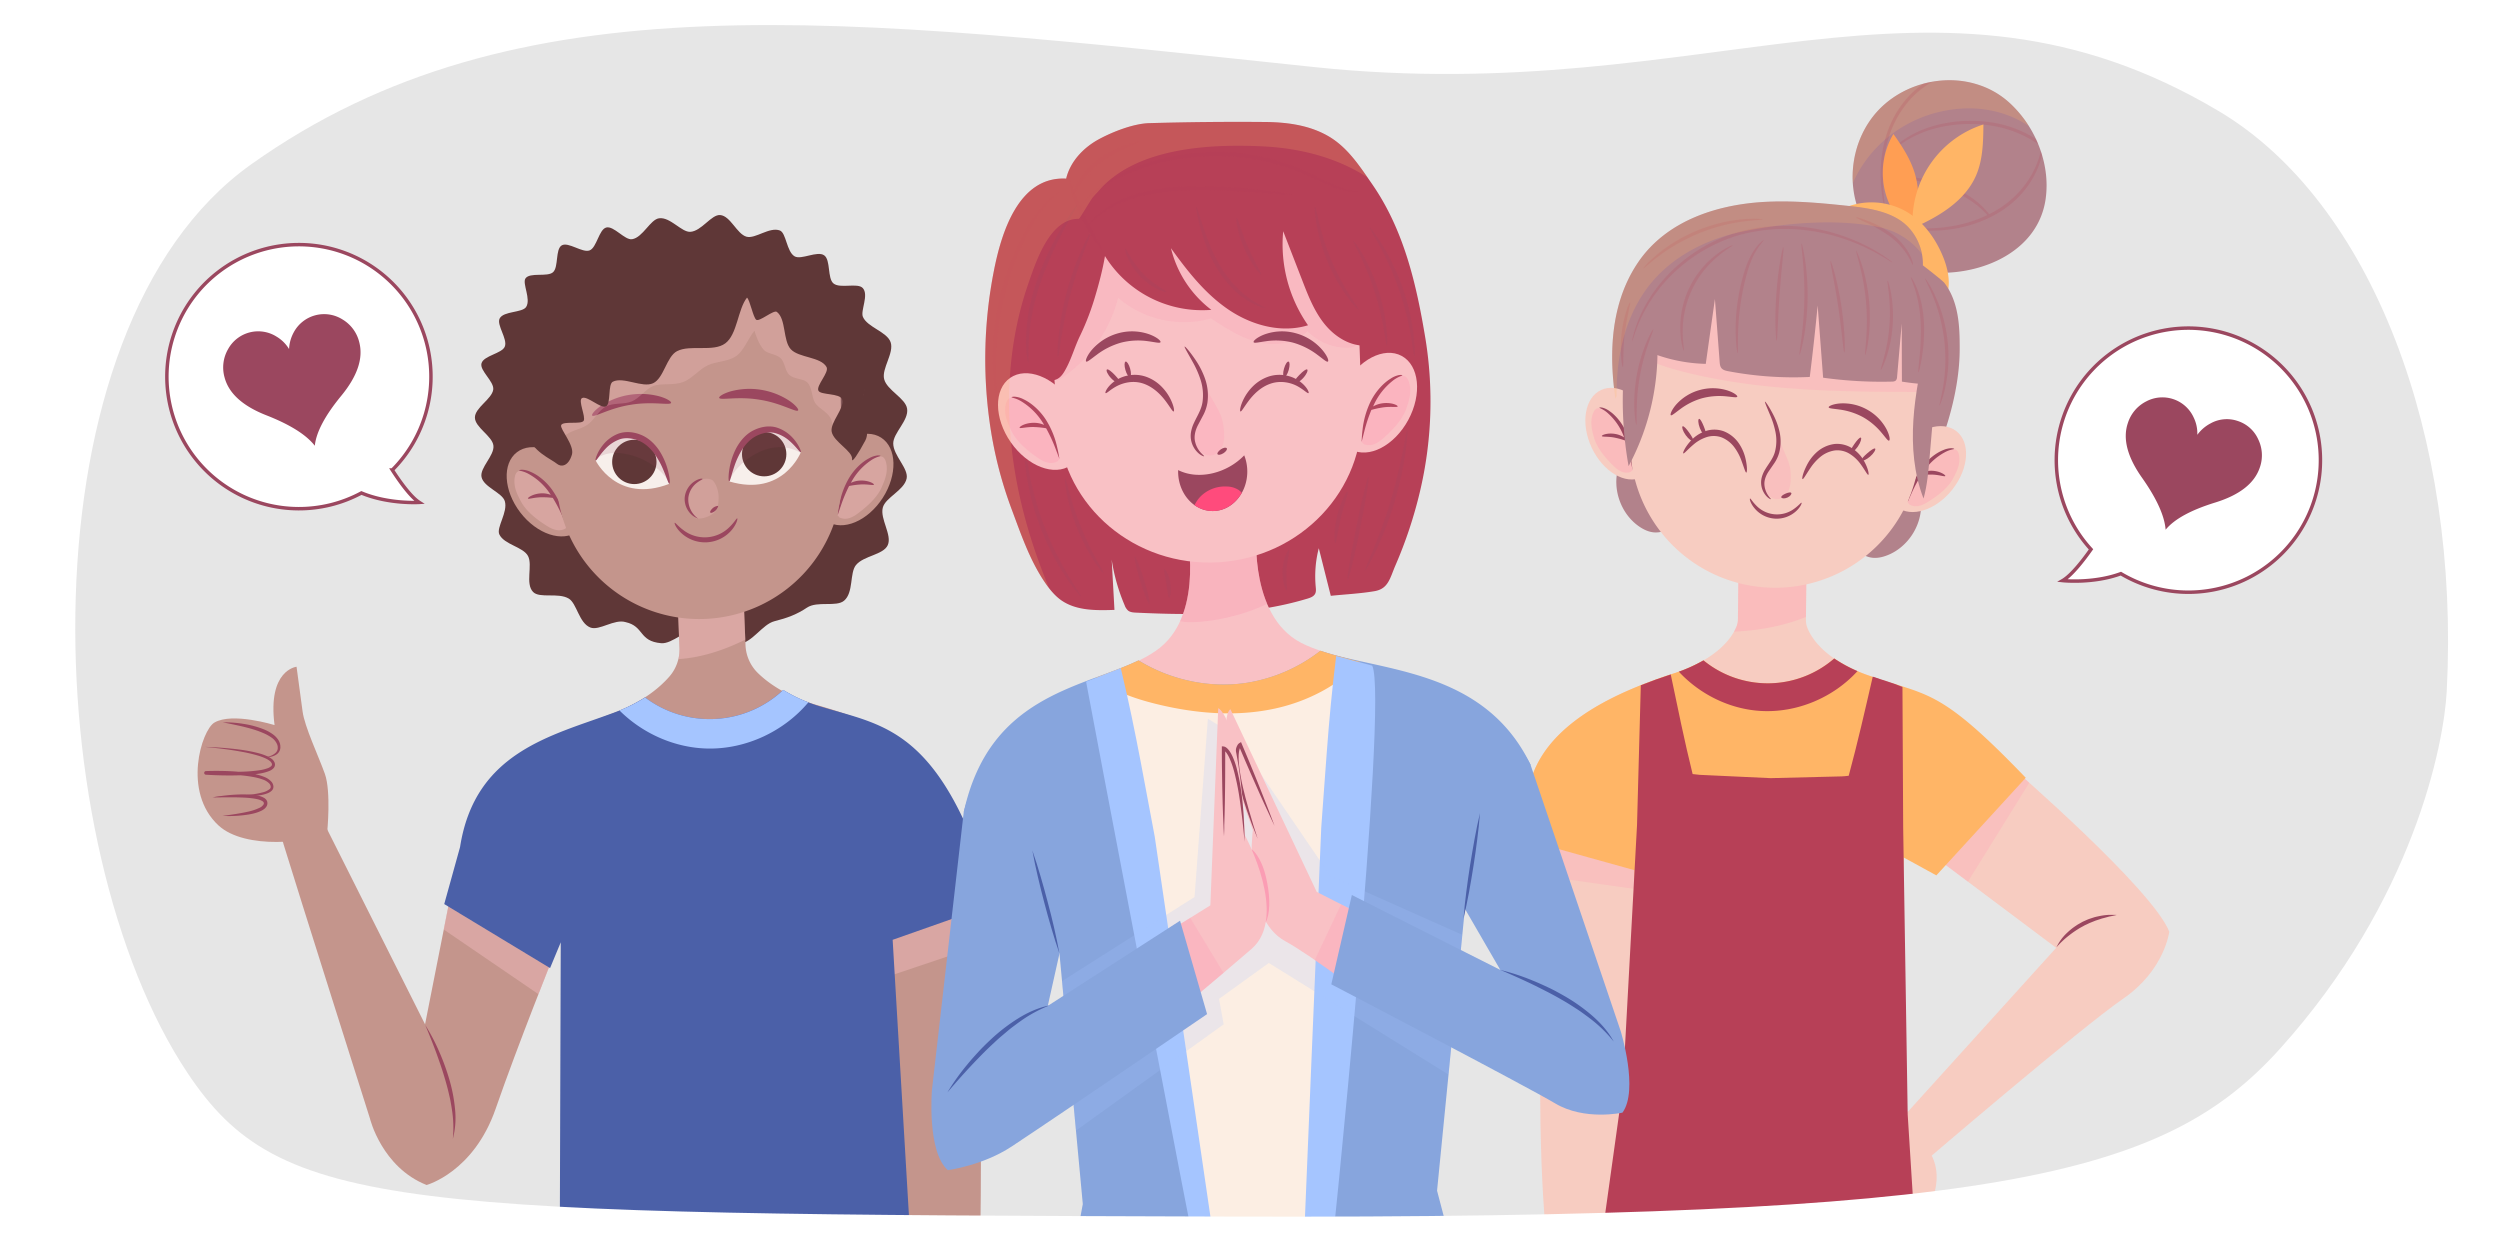 <svg xmlns="http://www.w3.org/2000/svg" viewBox="0 0 2160 1080"><defs><style>.cls-1{isolation:isolate;}.cls-2{fill:#e6e6e6;}.cls-3{fill:#f7ccc1;}.cls-11,.cls-4{fill:#ff9db4;}.cls-24,.cls-4{opacity:0.25;}.cls-10,.cls-14,.cls-15,.cls-16,.cls-18,.cls-23,.cls-24,.cls-26,.cls-32,.cls-34,.cls-35,.cls-36,.cls-39,.cls-4,.cls-40,.cls-8{mix-blend-mode:multiply;}.cls-5{fill:#b2828b;}.cls-6{opacity:0.21;}.cls-37,.cls-6{mix-blend-mode:overlay;}.cls-7{fill:#ffb566;}.cls-13,.cls-35,.cls-8{fill:#b74057;}.cls-16,.cls-8{opacity:0.19;}.cls-9{fill:#ff9e53;}.cls-10{opacity:0.36;}.cls-12,.cls-36{fill:#9b475f;}.cls-14{opacity:0.34;}.cls-15{opacity:0.27;}.cls-17{fill:#c4958c;}.cls-18,.cls-20{fill:#f9c1c5;}.cls-18{opacity:0.4;}.cls-19{fill:#5f3737;}.cls-21{fill:#6ba6c4;}.cls-22{fill:#fbb566;}.cls-23{opacity:0.41;}.cls-25{fill:#f7efeb;}.cls-26{opacity:0.15;}.cls-27{fill:#4b60a8;}.cls-28,.cls-39{fill:#a5c5ff;}.cls-29{fill:#b2475f;}.cls-30{fill:#87a5dd;}.cls-31{fill:#fceee3;}.cls-32{opacity:0.38;}.cls-33,.cls-40{fill:#fb9db4;}.cls-34{opacity:0.24;}.cls-35,.cls-36,.cls-37,.cls-39{opacity:0.2;}.cls-38{fill:#ff4b7c;}.cls-40{opacity:0.3;}.cls-41,.cls-42{fill:#fff;}.cls-41{stroke:#9b475f;stroke-miterlimit:10;stroke-width:3px;}</style></defs><g class="cls-1"><g id="Ebene_2" data-name="Ebene 2"><rect class="cls-2" x="-14" y="-8.5" width="2188" height="1097"/></g><g id="Ebene_1" data-name="Ebene 1"><path class="cls-3" d="M1647.81,982.54c19,3.1,31.3,24.93,22.68,51.16s-26.49,51.65-44.75,45.66-26.07-32.13-17.46-58.36S1625.36,978.89,1647.81,982.54Z"/><path class="cls-3" d="M1738.25,663s121.82,105.49,136,142c0,0-3.91,33.25-40,58s-172,141.2-172,141.2-31.06-8.29-20.53-36.26l134.82-149L1639.25,716Z"/><polygon class="cls-4" points="1738.25 663 1753.3 676.28 1700.29 761.76 1657.25 729.5 1738.25 663"/><path class="cls-3" d="M1400.25,1094l17-160,17.55-209.21-96.18-37.91s-17.74,273-.37,401.12Z"/><polygon class="cls-4" points="1336.3 718.27 1334.32 757 1430.7 770.69 1433.27 740.09 1336.3 718.27"/><path class="cls-5" d="M1607.41,185.64c-12.8-29-7-65.32,14.16-88.94s56.62-33.31,86.87-23.74a73.2,73.2,0,0,1,25.66,14c23.73,20.35,37.76,53.66,33.34,84.89-7.3,51.52-68.82,71.19-113.2,61.49"/><g class="cls-6"><path class="cls-7" d="M1683.06,95.18c26.53-4.47,51,1,70,13.93A97.36,97.36,0,0,0,1734.1,87a73.2,73.2,0,0,0-25.66-14c-30.25-9.57-65.69.12-86.87,23.74-14.85,16.56-22.09,39.35-20.71,61.5C1615,125.8,1645.57,101.49,1683.06,95.18Z"/></g><path class="cls-8" d="M1763.23,130.52c-.49,2.16-1.07,4.43-1.86,6.89a79.63,79.63,0,0,1-13.13,24,85,85,0,0,1-25.58,21.51c-1.34.75-2.69,1.47-4.05,2.14a61.46,61.46,0,0,0-4.38-5.12c-7.08-7.5-19.22-15.81-34.21-20.71a138.21,138.21,0,0,0-21.47-5.23,145.41,145.41,0,0,0-17.92-1.94,31.21,31.21,0,0,0-12.14,1.81,17.22,17.22,0,0,0-1.64.78c0-.74,0-1.47,0-2.23a130.47,130.47,0,0,1,.83-13.55c.91-1.12,2.15-2.64,3.79-4.5a73.1,73.1,0,0,1,18.32-14.47,97.16,97.16,0,0,1,32.7-11.17,115.13,115.13,0,0,1,20.44-1.61,110.9,110.9,0,0,1,21.88,2.19,98.48,98.48,0,0,1,36.18,15.2c-.6-1.46-1.23-2.92-1.9-4.35a98.06,98.06,0,0,0-33.73-13.58c-30.52-5.92-59.4,1-76.56,11.62a68.12,68.12,0,0,0-18.15,15.46,28.78,28.78,0,0,0-2.82,3.89,105.42,105.42,0,0,1,3.76-17.78A88.61,88.61,0,0,1,1651.23,85a78.81,78.81,0,0,1,18.34-14.31c-2.66.47-5.3,1-7.91,1.72a78.43,78.43,0,0,0-12.46,10.68,89.36,89.36,0,0,0-20.08,36,111.91,111.91,0,0,0-4.25,33.4,134.51,134.51,0,0,0,2.36,22.53c1,5.25,1.86,8.08,2,8.05s-.28-3-1-8.22a172.15,172.15,0,0,1-1.45-19.26c.56-.2,1.19-.41,2-.64a35.17,35.17,0,0,1,11.7-.86,181,181,0,0,1,38.59,7.84c14.63,4.79,26.47,12.53,33.71,19.47,1.66,1.58,3.06,3.05,4.3,4.42a114.48,114.48,0,0,1-26.05,8.75,134.19,134.19,0,0,1-27.47,2.74,104.71,104.71,0,0,1-18.56-1.74c-4.34-.83-6.71-1.49-6.78-1.28s2.21,1.17,6.54,2.34a87.19,87.19,0,0,0,18.75,2.65,126.23,126.23,0,0,0,28-2.19A109.71,109.71,0,0,0,1724,185.36,85.06,85.06,0,0,0,1750.26,163a77.87,77.87,0,0,0,13-25c.42-1.42.73-2.76,1-4.09C1763.94,132.77,1763.61,131.64,1763.23,130.52Z"/><path class="cls-9" d="M1648.51,198.38a66,66,0,0,1-12.6-82.62c7.47,10.46,14.58,21.41,18.37,33.69a70.06,70.06,0,0,1-3.72,50.36"/><path class="cls-5" d="M1398.16,404.4c-5.26,18.29,2.3,39.54,17.93,50.4,3.92,2.72,8.39,4.86,13.15,5.2,7.6.53,14.68-3.51,21.22-7.41.49-.3,1-.68,1.06-1.26a1.73,1.73,0,0,0-.37-.95,635.77,635.77,0,0,0-37.53-51.83"/><path class="cls-5" d="M1659.77,434.76c.93,19-11.3,38-29,44.95-4.44,1.76-9.28,2.82-14,2.05-7.52-1.22-13.49-6.77-19-12.07-.41-.4-.86-.9-.74-1.46a1.65,1.65,0,0,1,.58-.85q23.13-22.12,48.4-41.86"/><path class="cls-7" d="M1588.41,182a60.74,60.74,0,0,1,56.45-.39c16.43,8.68,28,24.75,34.68,42.1,4.88,12.74,6.91,28.42-1.76,39"/><path class="cls-5" d="M1676.11,384.43c9.75-25.68,17-55.13,17.07-82.63.09-19.76-.78-41-13.22-57.36-1.67-2.19-18.59-15.19-18.59-15.15a46.49,46.49,0,0,0-12-32.4c-12.85-14.11-34.48-17.09-52.55-19-22.86-2.45-45.75-4.55-68.87-3.61C1485.33,176,1440,190,1415.1,227c-28.29,42-25.28,97.14-14.2,144.35"/><path class="cls-7" d="M1652.45,194.83a88.18,88.18,0,0,1,61.22-87.3c-.15,15.06-.41,30.61-6.48,44.39-9.5,21.58-31.37,34.82-52.9,44.44"/><ellipse class="cls-3" cx="1664.75" cy="405.41" rx="41.62" ry="28.36" transform="translate(316.75 1463.07) rotate(-51.81)"/><g class="cls-10"><path class="cls-11" d="M1648,433.66a196.76,196.76,0,0,1,13-26.2,40,40,0,0,1,5.12-7.23,44.84,44.84,0,0,1,7.92-6.18c3.54-2.36,7.17-4.75,11.32-5.69a6.35,6.35,0,0,1,4.85.44c1.49,1,2.12,2.82,2.41,4.57,1.32,7.7-2,14.35-5.63,20.85-3.94,7-11.39,13-18.08,17.37-5.62,3.69-12.5,8.27-19.29,4.22"/></g><path class="cls-12" d="M1668.7,406.73a19.64,19.64,0,0,0-7,1.22c.55-.78,1-1.56,1.62-2.34a51.08,51.08,0,0,1,16.49-14.56c5-2.88,8.56-2.76,8.61-3.2,0-.21-.87-.6-2.61-.6a18.58,18.58,0,0,0-7,1.69c-5.61,2.23-12.65,7.29-18.13,14.69a67.14,67.14,0,0,0-10.13,20.85,92.94,92.94,0,0,0-2.33,9.25l3.87-8.66a124.26,124.26,0,0,1,7.9-14.64l.16,0a68.61,68.61,0,0,1,8.46-.38c6.55,0,11.66,2.08,12.11,1.23C1681.27,410.56,1676.18,406.8,1668.7,406.73Z"/><ellipse class="cls-3" cx="1400.9" cy="374.79" rx="28.36" ry="41.62" transform="translate(-27.33 626.07) rotate(-24.96)"/><g class="cls-10"><path class="cls-11" d="M1410.73,406.12a195.46,195.46,0,0,0-6.61-28.46,40,40,0,0,0-3.33-8.22,44.54,44.54,0,0,0-6.29-7.83c-2.91-3.1-5.9-6.27-9.71-8.13a6.4,6.4,0,0,0-4.83-.68c-1.67.6-2.7,2.26-3.4,3.89-3,7.2-1.33,14.43.72,21.59,2.21,7.77,8.11,15.26,13.61,21.05,4.64,4.88,10.28,10.91,17.81,8.52"/></g><path class="cls-12" d="M1396.75,375.17a19.53,19.53,0,0,1,6.5,2.78c-.35-.88-.65-1.75-1-2.64a51,51,0,0,0-12.72-18c-4.18-3.94-7.7-4.64-7.65-5.09,0-.2,1-.37,2.68,0a18.55,18.55,0,0,1,6.43,3.25c5,3.45,10.64,10,14.28,18.45a67.16,67.16,0,0,1,5.09,22.62,92.64,92.64,0,0,1,.15,9.54l-1.79-9.32a122.58,122.58,0,0,0-4.34-16.06l-.14-.05a68,68,0,0,0-8.16-2.32c-6.38-1.46-11.82-.64-12.06-1.57S1389.46,373.53,1396.75,375.17Z"/><path class="cls-3" d="M1615.35,583.92c-39.3-13.72-50.7-33.38-53.88-41.79a17.85,17.85,0,0,1-1.15-6.49l.57-52-58.76-.64-.57,52a17.75,17.75,0,0,1-1.28,6.46c-3.37,8.34-15.2,27.75-54.79,40.61-51.6,16.76-117.68,46.33-125.46,104.41,28,16.94,115.17,34.21,208,37v0h.89l.88,0v0c92.83-.78,176.13-23.19,204.47-39.52C1714.25,621,1666.58,601.81,1615.35,583.92Z"/><path class="cls-7" d="M1750.25,672c-75-78-83.67-70.19-134.9-88.08a128.32,128.32,0,0,1-30.56-15,87.67,87.67,0,0,1-113,1.61,136,136,0,0,1-26.35,11.52c-51.6,16.76-117.68,46.33-125.46,104.41l-5.55,38.19,97.79,27.21-2,155.12,229,5.78,5.5-171.92L1673,756.33Z"/><path class="cls-13" d="M1604.87,579.84a118.46,118.46,0,0,1-20.08-10.9,87.67,87.67,0,0,1-113,1.61,130.64,130.64,0,0,1-21.29,9.77c18.19,19.62,43.91,32.34,70.67,33.93C1552.36,616.11,1583.91,602.85,1604.87,579.84Z"/><path class="cls-13" d="M1414.39,712.83q.9-32.94,1.78-65.86.75-27.45,1.49-54.91c8.77-3.5,17.49-6.59,25.86-9.34,6,28.76,11.86,57.57,18.91,86.06,2.47.33,4.62.6,6.08.68q30.66,1.53,61.32,2.86,30.68-.68,61.36-1.52c1.46,0,3.62-.27,6.1-.54,7.67-28.34,14.19-57,20.78-85.64,8.31,2.94,17,5.22,25.66,8.91.09,18.31.18,37.62.28,55.93q.16,32.94.34,65.88l3.9,247.66,9,143-276-17,20.82-149.33Z"/><g class="cls-14"><path class="cls-11" d="M1560.35,533l.54-49.35-58.76-.64-.57,52a17.75,17.75,0,0,1-1.28,6.46,37.3,37.3,0,0,1-2.09,4.31C1519.5,544.76,1541,541,1560.35,533Z"/></g><path class="cls-3" d="M1531.95,196.55h10.54a120,120,0,0,1,120,120v66.23A125.23,125.23,0,0,1,1537.22,508h0A125.23,125.23,0,0,1,1412,382.75V316.51a120,120,0,0,1,120-120Z" transform="translate(50.86 -174.85) rotate(6.62)"/><g class="cls-15"><path class="cls-11" d="M1412.46,304.15c12.37,8.62,27,13.25,41.66,17,67.11,17.08,137.19,17.37,206.44,17.55,1.52-23.64,2.66-48.93-9.44-69.3-8.26-13.9-21.9-23.87-36.36-31.11a150.5,150.5,0,0,0-186.06,42.09"/></g><path class="cls-5" d="M1424.21,246.37a210.28,210.28,0,0,1-17.1,156.37,320.4,320.4,0,0,1,10-153.59"/><path class="cls-5" d="M1664.22,295.05c-4.78,22.46-9.58,45-11.06,67.92s.46,46.37,8.79,67.77c3.17-11.48,4.19-23.43,5.2-35.29q4.11-48.36,8.23-96.73"/><g class="cls-15"><path class="cls-11" d="M1534.92,380.18c.38,3.58.75,7.26-.24,10.73a30,30,0,0,1-4.11,7.9c-3.86,6-7.56,12.69-7,19.81s7.19,14.15,14.11,12.39c3.51-.9,6.25-3.84,7.7-7.16a27.92,27.92,0,0,0,1.85-10.66,42.75,42.75,0,0,0-1-10.83,55.85,55.85,0,0,0-3.27-8.93l-7.24-16.83"/></g><path class="cls-12" d="M1530,431.26c.18-.24-.79-1.12-2.1-2.92a18.62,18.62,0,0,1-3.35-8.55c-.54-3.87.69-8.29,3.7-12.7l4.88-7.1a31,31,0,0,0,4.1-8.88,38.59,38.59,0,0,0,.16-18.58,61.5,61.5,0,0,0-5.17-14c-3.85-7.5-6.86-11.69-7.27-11.48s1.7,5,4.85,12.57a72.82,72.82,0,0,1,4.2,13.62,37.77,37.77,0,0,1-.39,16.88c-1.46,5.78-5.34,10.27-8.3,15.16a25.84,25.84,0,0,0-3.27,7.6,17.65,17.65,0,0,0,4.75,16.44C1528.6,431,1529.88,431.44,1530,431.26Z"/><path class="cls-12" d="M1547.63,425.86c-.64-.83-2.69-.33-4.86.61s-3.93,2.13-3.75,3.17,2.63,1.43,5.25.27S1548.26,426.67,1547.63,425.86Z"/><path class="cls-12" d="M1501,342.75c.4-.86-2.55-3.45-8.45-5.4a42.42,42.42,0,0,0-24.1-.34A42,42,0,0,0,1448,349.78c-4,4.76-5.17,8.52-4.37,9s3.51-1.92,8-5.22a57.9,57.9,0,0,1,18.84-9.44,59,59,0,0,1,21-1.67C1497,343,1500.57,343.74,1501,342.75Z"/><path class="cls-12" d="M1508.83,408.29c.68-.11,1-4.77-.76-12.24a38.92,38.92,0,0,0-5.4-12.55,28.49,28.49,0,0,0-13.36-10.89,23.91,23.91,0,0,0-17.41.48,31.47,31.47,0,0,0-11.3,8c-5.18,5.8-6.81,10.26-6.26,10.62.7.51,3.57-3.19,9-7.76a32.9,32.9,0,0,1,10.38-6,20.13,20.13,0,0,1,13.68-.07,25.75,25.75,0,0,1,11.13,8.66,44.25,44.25,0,0,1,5.81,10.74C1506.87,403.93,1508,408.45,1508.83,408.29Z"/><path class="cls-12" d="M1556.54,434.39c-.5-.32-2.27,2.24-6.14,5a24.9,24.9,0,0,1-33.1-2.71c-3.37-3.34-4.7-6.15-5.24-5.92s.07,3.45,3.27,7.66a24.88,24.88,0,0,0,36.74,3C1555.91,437.78,1556.92,434.57,1556.54,434.39Z"/><path class="cls-12" d="M1462.87,381c.76-.71-1-3.76-3.4-7.16s-4.77-6-5.69-5.51.08,4.06,2.68,7.67S1462.14,381.65,1462.87,381Z"/><path class="cls-12" d="M1473.76,376.52c.91-.5,0-3.91-1.57-7.83s-3.21-7.05-4.21-6.79-.9,4,.76,8.15S1472.87,377,1473.76,376.52Z"/><path class="cls-12" d="M1580,351.92c.19,1.06,3.84,1.13,9.33,1.92a59.21,59.21,0,0,1,20.09,6.45,57.8,57.8,0,0,1,16.18,13.51c3.58,4.22,5.55,7.29,6.56,6.89s.65-4.24-2.18-9.79a42,42,0,0,0-17-17.12,42.48,42.48,0,0,0-23.53-5.18C1583.26,349.15,1579.8,351,1580,351.92Z"/><path class="cls-12" d="M1557.37,413.92c.77.35,2.91-3.79,6.93-9.73a44.67,44.67,0,0,1,8.12-9.13,25.75,25.75,0,0,1,12.82-5.87,20.18,20.18,0,0,1,13.3,3.2,32.84,32.84,0,0,1,8.73,8.21c4.21,5.69,6.16,9.95,7,9.62.62-.23.06-5-3.66-11.78a31.35,31.35,0,0,0-9.18-10.32,23.94,23.94,0,0,0-16.84-4.46,28.66,28.66,0,0,0-15.5,7.54,38.82,38.82,0,0,0-8.12,11C1557.53,409.06,1556.73,413.66,1557.37,413.92Z"/><path class="cls-12" d="M1608.37,397.83c.56.85,4-.46,7.39-3.39s5.12-6.19,4.36-6.86-3.65,1.32-6.8,4.06S1607.8,397,1608.37,397.83Z"/><path class="cls-12" d="M1598.79,391c.75.68,3.81-1.46,6.37-5.15s3.5-7.3,2.6-7.76-3.24,2.18-5.65,5.64S1598,390.33,1598.79,391Z"/><path class="cls-5" d="M1408.58,296.14a137.11,137.11,0,0,0,65.2,18.24l7.9-56.06,4.09,54.23c.14,1.93.34,4,1.55,5.5,1.4,1.73,3.78,2.28,6,2.7a302.54,302.54,0,0,0,70.32,4.94q3.84-30.82,6.82-61.74l4.71,62.39a366.93,366.93,0,0,0,59.16,3.38c1.4,0,3-.16,3.89-1.23a5.12,5.12,0,0,0,.86-2.89q2-23,4-46l.17,50.12a215.72,215.72,0,0,0,29.26,2.66c5.74-28,11-58.9-3.37-83.52-4.09-7-9.57-13-15.37-18.67-19.74-19.21-44.18-34.43-71.27-39.44-13.32-2.45-27-2.42-40.49-2.2-17.56.27-35.16.83-52.55,3.27-19.42,2.73-39.22,8.17-54.11,20.93-17.52,15-26,38.35-28.45,61.29"/><g class="cls-16"><path class="cls-13" d="M1675.71,350.37c.18.06.81-1.41,1.79-4.13a48.53,48.53,0,0,0,1.59-5c.53-2,1.22-4.24,1.68-6.8a121.59,121.59,0,0,0,2.47-18.06,128.52,128.52,0,0,0-5-44.23,120.59,120.59,0,0,0-6.45-17.05c-1-2.39-2.2-4.43-3.16-6.24a47.74,47.74,0,0,0-2.67-4.55c-1.57-2.44-2.51-3.73-2.68-3.63-.41.24,2.81,5.76,6.71,15.21a146.93,146.93,0,0,1,5.78,17,156.17,156.17,0,0,1,4.14,21.51,157.88,157.88,0,0,1,.79,21.89,145.85,145.85,0,0,1-1.84,17.83C1677.15,344.13,1675.25,350.23,1675.71,350.37Z"/><path class="cls-13" d="M1657.5,321.71c.35.07,1.6-4.5,2.86-12a150.54,150.54,0,0,0,2-29.83,114.68,114.68,0,0,0-1.93-16.43,84.65,84.65,0,0,0-3.7-13c-2.75-7.2-5.45-11.16-5.71-11-.42.22,1.64,4.46,3.85,11.66a108.26,108.26,0,0,1,3,12.83,139.57,139.57,0,0,1,1.67,16.08,215.72,215.72,0,0,1-1.14,29.46C1657.65,317,1657.1,321.64,1657.5,321.71Z"/><path class="cls-13" d="M1603.76,187.85c-.14.38,3.24,2,8.63,4.52a122,122,0,0,1,20,11.53,61.18,61.18,0,0,1,15.65,16.57c3.11,5,4.24,8.56,4.67,8.43s-.16-3.91-3-9.4-8.16-12.3-15.71-17.84a88.32,88.32,0,0,0-20.92-11.1C1607.51,188.44,1603.89,187.51,1603.76,187.85Z"/><path class="cls-13" d="M1410.16,294.81c.26.07,1.26-3.68,3.63-10.23a125,125,0,0,1,13.34-26.18c1.6-2.66,3.71-5.16,5.68-7.91s4.4-5.33,6.79-8.08a144.23,144.23,0,0,1,17.1-15.77A137.73,137.73,0,0,1,1504,202.75a148.13,148.13,0,0,1,52.87-4.2,168.11,168.11,0,0,1,23,3.92,178.91,178.91,0,0,1,19.39,6.1,175.84,175.84,0,0,1,26.57,12.73c6,3.56,9.23,5.71,9.37,5.51A10.91,10.91,0,0,0,1633,225c-1.51-1.06-3.63-2.8-6.62-4.63a153.83,153.83,0,0,0-26.43-13.65,171.09,171.09,0,0,0-19.53-6.5A164.5,164.5,0,0,0,1557.1,196a147.3,147.3,0,0,0-53.87,4.07,137.35,137.35,0,0,0-48.11,24.56,141.23,141.23,0,0,0-17.23,16.23c-2.4,2.83-4.73,5.57-6.79,8.32s-4,5.41-5.62,8.15a114.3,114.3,0,0,0-12.72,26.9,76.33,76.33,0,0,0-2.11,7.81A10.48,10.48,0,0,0,1410.16,294.81Z"/><path class="cls-13" d="M1454.86,303c.48-.09-.93-6-1-15.7a84.15,84.15,0,0,1,30.6-66c7.43-6.2,12.86-9,12.63-9.38-.08-.16-1.52.36-4,1.59a65.89,65.89,0,0,0-9.87,6.25,79.3,79.3,0,0,0-31.35,67.6,66.87,66.87,0,0,0,1.61,11.57C1454.15,301.56,1454.69,303,1454.86,303Z"/><path class="cls-13" d="M1501.34,305.18c.44,0,.09-5.79.29-15.06a218.92,218.92,0,0,1,3.59-35.93c2.65-13.84,6.11-26.24,10.35-34.36s8.67-12,8.31-12.34c-.1-.12-1.36.65-3.26,2.49a41.35,41.35,0,0,0-6.78,8.9c-4.86,8.21-8.67,20.78-11.36,34.8a169.08,169.08,0,0,0-2.82,36.45C1500,299.5,1501,305.21,1501.34,305.18Z"/><path class="cls-13" d="M1535,294.53c.82,0,.92-18.2,2.55-40.52s4.07-40.33,3.26-40.46c-.36-.06-1.46,4.37-2.69,11.65s-2.54,17.38-3.35,28.61-1,21.43-.77,28.8S1534.65,294.53,1535,294.53Z"/><path class="cls-13" d="M1554.77,306.5c.33.07,1.93-5.14,3.57-13.78a210.36,210.36,0,0,0,1.21-68.47c-1.33-8.7-2.74-14-3.08-13.9s.31,5.45,1.13,14.13a310.1,310.1,0,0,1,1.36,34,306.4,306.4,0,0,1-2.57,33.93C1555.27,301.06,1554.35,306.41,1554.77,306.5Z"/><path class="cls-13" d="M1593.51,304.57c.37,0,.56-4.51.26-11.77a277.51,277.51,0,0,0-8.45-56.05c-1.85-7-3.35-11.26-3.71-11.17-.79.21,3.37,17.62,6.62,39.4S1592.69,304.61,1593.51,304.57Z"/><path class="cls-13" d="M1611.49,306.64c.33.06,1.72-4.9,2.83-13.13a152.38,152.38,0,0,0-5.54-64.27c-2.51-7.93-4.73-12.57-5-12.45-.87.27,6.43,19.52,8.48,44.53C1614.48,286.3,1610.59,306.52,1611.49,306.64Z"/><path class="cls-13" d="M1625.05,319.59c.31.13,2.39-3.79,4.7-10.58a114.58,114.58,0,0,0,4.18-55.33c-1.26-7.06-2.73-11.25-3.06-11.17-.88.16,3.32,17.41,1.59,38.88C1630.94,302.88,1624.19,319.3,1625.05,319.59Z"/><path class="cls-13" d="M1522.84,189.49c0-.19-1.6-.35-4.5-.47a50.73,50.73,0,0,0-5.3,0c-2.06.08-4.42.09-7,.39a129.61,129.61,0,0,0-18.07,2.84,148.16,148.16,0,0,0-21.37,6.79,149.89,149.89,0,0,0-20,10.18,131,131,0,0,0-14.85,10.68c-2,1.61-3.74,3.26-5.26,4.66a50.82,50.82,0,0,0-3.75,3.73c-2,2.14-3,3.37-2.87,3.51.34.34,4.92-4.15,13.1-10.35a158.55,158.55,0,0,1,15-10,169.14,169.14,0,0,1,19.71-9.8,167.29,167.29,0,0,1,20.91-6.88,159.86,159.86,0,0,1,17.68-3.38C1516.43,190,1522.84,190,1522.84,189.49Z"/><path class="cls-13" d="M1413.83,367.06c.9-.05-1.15-19.07,3-42,4-22.95,12.38-40.13,11.55-40.48-.3-.15-2.8,3.94-5.82,11.05a137.42,137.42,0,0,0-10.42,59.05C1412.55,362.4,1413.49,367.09,1413.83,367.06Z"/><path class="cls-13" d="M1402.13,317.11c.84-.08-.2-12.71,1.58-28.11s5.49-27.5,4.7-27.76-5.74,11.66-7.47,27.45S1401.44,317.25,1402.13,317.11Z"/></g><g class="cls-6"><path class="cls-7" d="M1421.36,251.39C1441,223.28,1472.9,206.74,1506,200c36.19-7.41,80.08-11.22,116.57-3.92a61.71,61.71,0,0,1,38,23.5,46.37,46.37,0,0,0-11.17-22.65c-12.85-14.11-34.48-17.09-52.55-19-22.86-2.45-45.75-4.55-68.87-3.61C1485.33,176,1440,190,1415.1,227c-23.07,34.29-25.32,77.25-19.36,117.54.36-.79.66-1.6,1-2.4C1396.45,310.39,1403.05,277.57,1421.36,251.39Z"/></g><path class="cls-12" d="M1776.75,818.5a41.44,41.44,0,0,1,9.16-12.5,55.76,55.76,0,0,1,6-5c1.07-.75,2.17-1.47,3.25-2.2l3.43-1.93c1.12-.67,2.36-1.12,3.54-1.69a33.7,33.7,0,0,1,3.64-1.46l3.73-1.22c1.25-.35,2.53-.61,3.81-.89a54.09,54.09,0,0,1,7.7-1.1l1-.09h1c.65,0,1.29,0,1.94,0,1.29,0,2.58,0,3.86.11-1.26.32-2.51.59-3.76.85-.62.14-1.25.25-1.87.37l-.93.18-.92.26-3.66,1c-.61.18-1.23.27-1.82.48l-1.79.6-3.56,1.16-3.48,1.4a35.52,35.52,0,0,0-3.4,1.51c-1.12.55-2.29,1-3.35,1.64l-3.27,1.79c-1.06.65-2.1,1.33-3.16,2-2.1,1.35-4.11,2.82-6.08,4.36A78.25,78.25,0,0,0,1776.75,818.5Z"/><path class="cls-17" d="M779.25,1085l-17.7-276.42L845.25,754s5.1,312.9,0,347Z"/><polygon class="cls-18" points="845.58 775.61 845.58 817.31 763.87 844.81 761.55 808.58 845.58 775.61"/><path class="cls-17" d="M388.85,775.61,367.25,885,281.5,714.23S232.84,689.69,245,729.46s74.66,237,74.66,237,10.15,42,48.91,57.38c0,0,40.66-11,59.65-65.82s51-134.62,51-134.62Z"/><polygon class="cls-18" points="388.85 775.61 383.25 803 465.25 859 479.24 823.38 388.85 775.61"/><path class="cls-19" d="M697.21,525c9-6,25.39-.31,32.07-6,8.32-7,4.74-23.93,10.24-30.74,6.6-8.17,23.67-8.79,27.5-17.25,3.94-8.74-6.8-22.59-4.29-32.4,2.25-8.8,18.3-14.83,20.58-25.08,1.92-8.66-11.48-19.88-11.56-30.34-.06-9.12,13.52-19.91,12-30-1.34-9.22-17.42-15.94-19.85-25.63-2.3-9.16,8.79-22.57,5.59-31.91-3.09-9-20.06-12.88-23.93-21.85-2.3-5.33,5.37-19-.16-24.94-4.45-4.8-19.64.78-25.32-4-5.33-4.44-2.27-20.24-8-24.26-6-4.17-19.78,4.19-25.54.88-6.93-4-7.24-20.22-12.71-22.33-9-3.44-21.3,7.48-28.86,5.36-8.32-2.33-13.83-18-22.75-18.71-7.65-.6-16,13.85-25.76,14.5-7.56.51-17.4-13-27-11.71-7.65,1-14,16.58-23.33,18.09-6.35,1-15.82-11.8-22.32-10.11-6.33,1.64-8.21,17.36-14.37,19.77S491,208.69,485.35,212s-2.62,18.79-7.52,23.19S457.77,235,454,240.58c-2.93,4.32,5,17.91.56,24.66-3.36,5.08-19.33,3.41-22.82,9.84-3,5.57,7.07,17.83,4.39,24.4-2.43,6-18.31,7.72-20.14,14.49-1.69,6.25,11.08,15.69,10.16,22.62-1.09,8.15-15.92,15.71-15.84,24.21s15.07,15.94,16,24.21c1,8.54-11.91,19.18-10.28,27.11,1.79,8.77,17.9,13.49,20.12,20.87,2.86,9.53-7.54,22.81-4.72,28.75,4.2,8.84,20.62,10.74,24.79,18.68s-2.58,23.85,4.35,31c5.67,5.87,21.61.28,30.81,5.73,7,4.14,8.83,21.1,18.63,25,7.72,3.1,20.72-7.62,30.56-4.63,16.17,3.67,11.15,16.54,30.7,18.2,9.79.83,21.83-12.92,33.81-12.77,10.75.14,22.54,14.29,33.67,13.32s20-16.86,30.27-19.51C680.49,533.88,688.7,530.73,697.21,525Z"/><ellipse class="cls-17" cx="472.79" cy="424.92" rx="29.33" ry="43.04" transform="translate(-160.9 374.61) rotate(-37.41)"/><ellipse class="cls-17" cx="738.01" cy="414.3" rx="43.04" ry="29.33" transform="translate(-10.15 809.97) rotate(-57.18)"/><g class="cls-10"><path class="cls-20" d="M723.52,445a202.4,202.4,0,0,1,10.79-28.23,41.66,41.66,0,0,1,4.57-7.94,45.62,45.62,0,0,1,7.56-7.13c3.41-2.77,6.92-5.59,11.1-6.95a6.57,6.57,0,0,1,5,0c1.62.85,2.45,2.7,2.92,4.47,2.11,7.81-.67,15-3.78,22-3.37,7.65-10.47,14.48-16.93,19.64-5.43,4.34-12.07,9.72-19.45,6.21"/></g><g class="cls-10"><path class="cls-20" d="M490.31,454.35a202.4,202.4,0,0,0-13-27.28,40.79,40.79,0,0,0-5.19-7.55A46,46,0,0,0,464,413c-3.62-2.48-7.35-5-11.62-6a6.59,6.59,0,0,0-5,.39c-1.55,1-2.23,2.89-2.56,4.69-1.47,7.95,1.87,14.87,5.53,21.64,4,7.35,11.59,13.6,18.44,18.22,5.77,3.89,12.82,8.73,19.89,4.64"/></g><path class="cls-12" d="M477,423.14c-5.57-7.74-12.77-13.07-18.54-15.45a19.18,19.18,0,0,0-7.21-1.85c-1.8,0-2.74.37-2.71.58,0,.47,3.76.39,8.86,3.44a52.77,52.77,0,0,1,16.84,15.29c.6.81,1.09,1.63,1.64,2.44a20.12,20.12,0,0,0-7.17-1.36c-7.74,0-13.06,3.78-12.54,4.52s5.77-1.17,12.54-1.11a70.19,70.19,0,0,1,8.75.52l.15,0a126.41,126.41,0,0,1,8,15.25l3.89,9a95,95,0,0,0-2.28-9.6A69.52,69.52,0,0,0,477,423.14Z"/><path class="cls-12" d="M742.21,415.27a20.28,20.28,0,0,0-7.05,1.93c.49-.85.91-1.7,1.44-2.56A52.79,52.79,0,0,1,752.17,398c4.84-3.44,8.55-3.66,8.56-4.13,0-.21-1-.52-2.75-.36a19.4,19.4,0,0,0-7.05,2.42c-5.56,2.84-12.31,8.73-17.24,16.88a69.39,69.39,0,0,0-8.41,22.46,96,96,0,0,0-1.5,9.75s1.55-4.6,3.15-9.3a126.94,126.94,0,0,1,6.71-15.84l.16,0a70.7,70.7,0,0,1,8.68-1.22c6.74-.6,12.21,1,12.58.1S749.92,414.62,742.21,415.27Z"/><path class="cls-17" d="M814.31,693.59c-11.47-51.64-61.2-70.91-108.63-84.47-26-7.43-41.86-18.84-50.88-27.63a35.63,35.63,0,0,1-10.68-24.15l-2.07-51.49-26.93,1.08-3.2.13L585,508.14l2.06,51.48a35.66,35.66,0,0,1-8.71,24.93c-8.29,9.49-23.18,22.13-48.51,31.62-46.2,17.31-94.22,40.49-101.53,92.89,9,7.35,34.06,15.13,68.4,20.76A514.47,514.47,0,0,0,565.65,737c71.4,3.65,157.44-2.85,227-31.39h0C803,701.45,810.41,697.35,814.31,693.59Z"/><path class="cls-21" d="M757.37,638q2.43,1.18,4.8,2.45Q759.8,639.17,757.37,638Z"/><path class="cls-21" d="M749.17,634.14c2.2,1,4.36,2,6.51,3C753.53,636.11,751.37,635.1,749.17,634.14Z"/><path class="cls-21" d="M451.45,671.25q2.66-2.84,5.54-5.47C455.07,667.54,453.23,669.37,451.45,671.25Z"/><path class="cls-21" d="M437.68,690.23a90,90,0,0,1,13.4-18.56A89.36,89.36,0,0,0,437.68,690.23Z"/><path class="cls-21" d="M763.87,641.36q2.46,1.35,4.86,2.78Q766.33,642.72,763.87,641.36Z"/><path class="cls-21" d="M770,644.9c2,1.23,4,2.48,5.87,3.8C774,647.38,772,646.12,770,644.9Z"/><path class="cls-22" d="M451.08,671.67c.13-.14.24-.29.37-.42C451.32,671.38,451.21,671.53,451.08,671.67Z"/><path class="cls-22" d="M768.73,644.14l1.27.76Z"/><path class="cls-22" d="M762.17,640.43l1.7.93Z"/><path class="cls-22" d="M755.68,637.14c.57.27,1.13.56,1.69.84C756.81,637.7,756.25,637.41,755.68,637.14Z"/><polygon class="cls-22" points="775.87 648.7 775.87 648.7 775.87 648.7 775.87 648.7"/><g class="cls-23"><path class="cls-20" d="M643.93,552.63l-1.88-46.78L585,508.14l2.06,51.48a35.52,35.52,0,0,1-1,9.88C606.25,568.12,625.52,561.79,643.93,552.63Z"/></g><path class="cls-17" d="M609.08,534.76h0A123.4,123.4,0,0,1,481,419.26l-4.46-70.39A111.2,111.2,0,0,1,583.05,230.74l27.66-1.1A111.18,111.18,0,0,1,726.33,338.86l1.19,70.52A123.4,123.4,0,0,1,609.08,534.76Z"/><g class="cls-24"><path class="cls-20" d="M619.83,439.28a43.12,43.12,0,0,0,1-11.38A25.78,25.78,0,0,0,617.35,417a15.67,15.67,0,0,0-1.65-2,9.7,9.7,0,0,0-5.22-1.35c-6.76-.06-12.59,5.18-15.38,11.19-3.4,7.34-.83,16.67,5,22a4.85,4.85,0,0,0,1.37,1,4.62,4.62,0,0,0,1.89.21,22.35,22.35,0,0,0,12.87-4.41A14.5,14.5,0,0,0,619.83,439.28Z"/></g><path class="cls-12" d="M603.19,448.08s-.52-.37-1.38-1.09a19.84,19.84,0,0,1-3.17-3.41,20.11,20.11,0,0,1-3.88-13.8,19.19,19.19,0,0,1,7-12.35c3-2.42,5.37-3.17,5.24-3.65s-2.82-.4-6.53,1.83a19,19,0,0,0-8.85,13.82,18.3,18.3,0,0,0,5.84,15.21,16.43,16.43,0,0,0,4.08,2.77A15.71,15.71,0,0,0,603.19,448.08Z"/><path class="cls-12" d="M620.56,437.07a8.16,8.16,0,0,0-4.44,1.7c-1.88,1.6-3,3.44-2.39,4.1s2.55-.1,4.44-1.7A8.13,8.13,0,0,0,620.56,437.07Z"/><path class="cls-12" d="M637,447.9c-.63-.29-2.27,3.12-6.4,7.15a30.26,30.26,0,0,1-40.29,2.87c-4.66-3.4-6.76-6.54-7.35-6.17-.44.21.76,4.1,5.38,8.53a30.22,30.22,0,0,0,44.54-3.18C636.78,452.05,637.42,448,637,447.9Z"/><path class="cls-12" d="M579.81,348.08c.37-1.06-3.12-3.56-9.65-5.52a62.82,62.82,0,0,0-51.07,8.2c-5.59,3.91-8.12,7.38-7.44,8.27,1.52,2,14.88-6.51,33.47-9.31C563.64,346.56,579,350.48,579.81,348.08Z"/><path class="cls-12" d="M621.39,343.75c.81,2.39,16.16-1.54,34.7,1.59,18.59,2.78,31.95,11.29,33.47,9.26.69-.89-1.85-4.35-7.45-8.25A62.83,62.83,0,0,0,631,338.21C624.5,340.19,621,342.69,621.39,343.75Z"/><path class="cls-25" d="M514.62,397.84S533,435.55,578.37,418C575.87,403.31,548.22,346,514.62,397.84Z"/><path class="cls-25" d="M691.93,390.73s-15.25,39.06-61.92,25.2C631.32,401.09,654.29,341.71,691.93,390.73Z"/><circle class="cls-19" cx="548.06" cy="399.09" r="19.16"/><circle class="cls-19" cx="660.25" cy="392.4" r="19.16"/><g class="cls-26"><path class="cls-12" d="M661.81,388.27c-12.13,3.92-24.51,13.22-30.56,24.73-.92-23.76,32.51-65.53,60-22C681.78,385.45,671.07,385.28,661.81,388.27Z"/></g><g class="cls-26"><path class="cls-12" d="M546.6,393.67c12.24,3.56,25.07,11.72,31.45,23.05.23-23.77-37.73-64.86-61.4-21.33C526,389.56,537.25,391,546.6,393.67Z"/></g><path class="cls-12" d="M578.37,418c.65-.12.57-5.72-2.07-14.37a58.24,58.24,0,0,0-6.79-14.48c-3.4-5-8.32-10.28-15.14-13.22s-14.13-3.49-20.36-1.16a31.54,31.54,0,0,0-13.17,9.83,36.09,36.09,0,0,0-5.43,9.32c-.9,2.36-1.11,3.77-.79,3.92.79.41,3.22-4.65,9.08-10.69a31.09,31.09,0,0,1,11.93-7.65c4.82-1.61,11-.95,16.57,1.39s9.93,6.75,13.22,11.12a70.36,70.36,0,0,1,7.29,13C576.13,412.87,577.55,418.17,578.37,418Z"/><path class="cls-12" d="M630,415.93c.82.1,1.82-5.29,4.59-13.44a70.73,70.73,0,0,1,6.23-13.5c2.93-4.63,6.9-9.3,12.29-12.14s11.47-3.94,16.4-2.72A31.22,31.22,0,0,1,682,380.81c6.32,5.55,9.15,10.4,9.9,9.92.32-.17,0-1.56-1.1-3.84a36.21,36.21,0,0,0-6.15-8.85,31.61,31.61,0,0,0-13.92-8.75c-6.39-1.82-13.71-.59-20.21,2.78s-11,9.12-14,14.39a58.29,58.29,0,0,0-5.6,15C629,410.28,629.35,415.87,630,415.93Z"/><g class="cls-24"><path class="cls-20" d="M735.51,320.39c-2-2.78-3.15-11.44-9.72-17.3-4.46-4-13.1-4.19-18.31-8.47S700.43,282,695.6,278.31c-6.58-5-15.29-4.46-18.93-6.44-1.12-.61,0-6.38-1.95-7.68-1.47-1-6,2.51-7.67,1.49s-.69-6.76-2.25-7.54c-2.12-1.05-4.95,3.43-6.27,3.56,0,0-.93-5.34-.94-5.34s1.39,5.26,1.38,5.26l-1.5-5.23-2,2.71c0-.51,5.41-1.2,5.39-1.71s-5.48-.74-5.51-1.25,5.36-1.39,5.32-1.89-5.28.3-5.33-.21c-.3-.29,3.61-3.76,3.28-4s-4,3.77-4.31,3.53,2.25-5,1.88-5.25-3.27,4.39-3.66,4.2c-1.32-.62-1-6.18-2.45-6.45s-3.41,5-4.87,5-3.14-5.35-4.59-5.2-2.19,5.74-3.61,6c-4.66.75-10.34-3.67-14.94-2.62s-7.83,7.49-12.38,8.79-10.66-2.48-15.14-1-7.13,8.21-11.56,9.86c-3.36,1.25-8.69-2.52-12-1.16s-4.44,7.77-7.68,9.3-8.95-1.65-12.08.11-3.3,8.26-6.25,10.31c-6.49,4.5-16.46,5.06-23.15,10.34-6.4,5.06-9.21,14.56-15.27,20.22s-15.82,7.93-21.06,14.13c-5.48,6.49-5.91,16.34-9.86,23.27-.83,1.46-5.13,4.18-3.75,7.79.93,2.42,7.11,2.76,8.55,5.3s-1.43,8.07.14,10.06c2.69,3.4,5.4,1.84,6.74.62,4.87-5.26,14-5.88,20.21-10.16,6-4.14,9.55-12.5,16.12-15.89s15.63-1.53,22.27-4.35c7-3,11.91-10.72,18.37-13.25,7-2.73,17.07-.29,25.83-3.42,7.59-2.71,13.51-10.78,21.47-14.54,7.47-3.54,17.66-3,24.68-8.1,6.68-4.83,10-15,15.62-21.75.85,2.91,3.51,11.49,8.1,16.6,3.08,3.43,10.67,3.41,14.57,7.2,3.62,3.51,3.71,11,7.44,14.41,4,3.67,11.59,3.07,15.06,6.07,4.82,4.17,4,12.35,7,17.67,2.78,4.9,10,7.53,13.39,13.27,2.75,4.71,1.59,12.8,6,18,3.48,4.15,11.66,4.77,16.81,9.19.79,1.48,3.84-3.85,5.45-14.88.81-5.51-4-12.35-3.75-18.83.19-6.23,5.39-12.88,4.55-18.7C745.41,328.85,738.65,324.74,735.51,320.39Z"/></g><path class="cls-19" d="M670.06,240.34c-.64-3.39,1.32-20.8-3.68-23-4.57-2-15.58,11.32-18.62,10.2-9.1-3.36-15.18-20.5-24.84-21.31S603,221.48,593.37,221.54c-7,.05-14.72-15.87-21.72-15.36s-11.26,17.17-18,19.08c-7.7,2.16-21.23-9.12-28.11-5s-4,21.82-10,27c-3.91,3.37-18.69-4.6-22.23-.84s5.28,18.05,2.14,22.14c-8.15,10.63-28.79,14.62-33.77,27.15s7.36,29.08,6.78,42.56c-.24,5.65-14.86,22-12.16,36.85,2.66,14.62,19.66,21.27,25.12,25.73,3.44,2.81,9.66,2.12,12.71-8,2.47-8.19-10.57-22.13-9.28-25.5,1.47-3.83,17.24-.43,19.4-3.75s-5.14-17.87-1.3-19.7c4.54-2.17,16.29,9.6,20.7,7.15s1.38-19.08,5.89-21.3c9.2-4.53,25.42,5.65,34.74,1.36s11.58-23,20.69-27.71c11.46-5.91,31.21,1,41.67-6.73s10.76-29.45,18.78-39.54c2.57,2.21,5.3,17.13,8,19.15s15.06-8.84,17.77-6.81c8.13,6.09,5.15,24.72,12.06,32.25s25.91,6.46,30.88,15.37c2.58,4.62-9.21,16.05-7,20.48,2,3.91,18.56,2,20.45,7.45,2.59,7.48-10.53,19.87-9,28,1.7,8.84,18.33,16.7,17.64,23.8-.35,3.63,5.26-4.6,11.45-16.26,5.22-9.84-4.61-25.68-4.17-27.45,3.7-14.78,12.62-48.28-4.53-76.05C726.1,256.18,696.77,248.85,670.06,240.34Z"/><path class="cls-27" d="M859.25,781c-45-152-94.59-153.59-149.53-170.33a136.06,136.06,0,0,1-33-14.55,92.83,92.83,0,0,1-119.42,6.48A142.87,142.87,0,0,1,530,615.9c-53.87,19.92-119.66,33.83-132.51,115.94l-13.67,49.27,91.43,55.32,9.24-22.27-1,304.12,305.33-8.87L771.25,812Z"/><path class="cls-28" d="M698.46,606.79a125,125,0,0,1-21.7-10.67,92.83,92.83,0,0,1-119.42,6.48,137.06,137.06,0,0,1-22.1,11.24c20.07,20,47.82,32.35,76.19,32.9C644.45,647.39,677.27,632,698.46,606.79Z"/><path class="cls-17" d="M282.7,718.91s3.49-34.83-2-50.26-17.51-40.63-19.27-54-5.21-38.58-5.21-38.58-25.19,2.63-19,50.4c0,0-36.48-11.33-52-2.15-11,6.49-27.85,59.86,3.56,88.85C211.86,734.5,268.81,728,282.7,718.91Z"/><path class="cls-12" d="M192.26,704.93c7.38-1,14.74-2,21.89-3.61a46.24,46.24,0,0,0,10.17-3.41,7.83,7.83,0,0,0,3.42-2.92,2.78,2.78,0,0,0,.22-.82,2,2,0,0,0-.07-.72,2.83,2.83,0,0,0-1.17-1.26,14.5,14.5,0,0,0-4.64-1.74,51.27,51.27,0,0,0-5.32-.84c-3.61-.43-7.29-.54-11-.66-7.38-.17-14.79,0-22.24.07a146.38,146.38,0,0,1,22.22-2.56,98.86,98.86,0,0,1,11.28.15,46.94,46.94,0,0,1,5.69.81,17,17,0,0,1,5.74,2.13,7.62,7.62,0,0,1,1.36,1.16,5.34,5.34,0,0,1,1,1.74,5.21,5.21,0,0,1-.32,3.88,7.72,7.72,0,0,1-2.22,2.63,13.59,13.59,0,0,1-2.64,1.62,32.1,32.1,0,0,1-5.48,2,51.47,51.47,0,0,1-5.56,1.19A108.33,108.33,0,0,1,192.26,704.93Z"/><path class="cls-12" d="M177.08,645.33c5.18.11,10.35.4,15.51.82s10.33.92,15.48,1.62a135.68,135.68,0,0,1,15.34,3,49.66,49.66,0,0,1,7.49,2.61,20.15,20.15,0,0,1,3.57,2.07,7.75,7.75,0,0,1,2.84,3.56,4.63,4.63,0,0,1,.15,2.62,5,5,0,0,1-1.29,2.25,10.89,10.89,0,0,1-3.71,2.35,38.16,38.16,0,0,1-7.78,2.08,125.05,125.05,0,0,1-15.62,1.5c-10.42.37-20.79.18-31.18-.45a1.58,1.58,0,0,1,0-3.15c4.83-.18,9.61-.2,14.42-.11s9.6.31,14.39.76A111.29,111.29,0,0,1,221.06,669a45,45,0,0,1,7.05,2.16,16.63,16.63,0,0,1,6.41,4.25,7.06,7.06,0,0,1,1.7,3.85,4.63,4.63,0,0,1-.35,2.34,5.43,5.43,0,0,1-1.34,1.79,11.32,11.32,0,0,1-3.38,2,28.06,28.06,0,0,1-3.55,1.13,78.92,78.92,0,0,1-14.35,1.87c-4.8.25-9.58.27-14.37.19s-9.55-.3-14.31-.68a274.55,274.55,0,0,0,28.56-1,81.46,81.46,0,0,0,13.94-2.32,15.31,15.31,0,0,0,5.93-2.84,2.47,2.47,0,0,0,.91-2.24,4.69,4.69,0,0,0-1.23-2.55,14.25,14.25,0,0,0-5.53-3.4,47.46,47.46,0,0,0-6.68-1.9,108.65,108.65,0,0,0-14-1.88,254.39,254.39,0,0,0-28.43-.44l0-3.15c10.25.59,20.59.9,30.86.56a124.93,124.93,0,0,0,15.27-1.25,35.81,35.81,0,0,0,7.22-1.79,9,9,0,0,0,2.85-1.68,2,2,0,0,0,.62-2.25,5.49,5.49,0,0,0-1.92-2.42,18,18,0,0,0-3.09-1.89,49.17,49.17,0,0,0-7.08-2.67,132.81,132.81,0,0,0-15-3.45C197.67,647.48,187.38,646.32,177.08,645.33Z"/><path class="cls-12" d="M192.46,624.11a99.79,99.79,0,0,1,18.09,1.34,79.34,79.34,0,0,1,17.66,4.81,37,37,0,0,1,8.16,4.63,19.61,19.61,0,0,1,3.41,3.46,13.21,13.21,0,0,1,1.34,2.11,9.21,9.21,0,0,1,.47,1.17,5.82,5.82,0,0,1,.37,1.21l.24,1.25c0,.42,0,.84.05,1.26V646c0,.21-.06.43-.08.65a5.57,5.57,0,0,1-.29,1.27,7.7,7.7,0,0,1-3.06,4,13.39,13.39,0,0,1-4.35,1.82,18.44,18.44,0,0,1-4.54.51,24.38,24.38,0,0,0,4.27-1.34,12.87,12.87,0,0,0,3.66-2.23,5.87,5.87,0,0,0,2-3.28,4.17,4.17,0,0,0,.11-.94c0-.16,0-.31,0-.47l0-.5c0-.33-.06-.66-.12-1l-.27-1a13.2,13.2,0,0,0-5-6.23,36.26,36.26,0,0,0-7.57-4.1,75.88,75.88,0,0,0-8.31-3c-2.83-.89-5.72-1.6-8.61-2.34C204.26,626.47,198.39,625.28,192.46,624.11Z"/><path class="cls-12" d="M367.39,885.59a171.37,171.37,0,0,1,12,22.85,196.6,196.6,0,0,1,8.86,24.31,135.26,135.26,0,0,1,4.9,25.48,71.8,71.8,0,0,1-1.9,25.77,100.71,100.71,0,0,0-.81-25.45c-.29-2.1-.7-4.19-1.05-6.28s-.81-4.16-1.32-6.22c-.91-4.14-2-8.26-3.18-12.33s-2.42-8.16-3.78-12.19-2.79-8-4.24-12.07Q372.42,897.46,367.39,885.59Z"/><path class="cls-13" d="M1129.74,517.18c2.55-.78,5.33-1.81,6.54-4.18.93-1.8.7-4,.5-6a97,97,0,0,1,2.66-33.34l10.36,41.13c12.48-1.31,25.29-1.9,37.67-4,12.13-2,13.42-11.28,18.2-22.33a379.1,379.1,0,0,0,21.18-63.8,337.86,337.86,0,0,0,4.77-131.81c-7.73-46.82-18.43-93.86-46.15-133.86-11.1-16-21.65-32.52-39.12-42.1-16.35-9-35.11-11.33-53.51-11.49q-50-.43-99.91,1c-13.54.37-31.4,7.38-43.3,13.79-13.44,7.24-24.93,19.28-28.46,34.14-41.21-2.21-56,47-62.38,79.35a394.1,394.1,0,0,0-2.49,139.36A352.75,352.75,0,0,0,874,439.79c8,21.35,15.35,43.2,28.07,62.34,4.05,6.1,8.6,12,14.57,16.31,13,9.28,30.28,9.07,46.25,8.5q-1.2-21.74-2.39-43.45a162.12,162.12,0,0,0,11.19,39.44,11.15,11.15,0,0,0,3,4.63c1.87,1.46,4.4,1.64,6.77,1.75C1030.87,531.65,1081.37,531.82,1129.74,517.18Z"/><ellipse class="cls-20" cx="1189.15" cy="347.87" rx="45.94" ry="31.31" transform="translate(318.08 1228.96) rotate(-61.63)"/><g class="cls-10"><path class="cls-11" d="M1176.27,381.75a215.3,215.3,0,0,1,9.15-30.94,44.42,44.42,0,0,1,4.2-8.83,49.18,49.18,0,0,1,7.45-8.22c3.4-3.22,6.91-6.51,11.23-8.31a7.06,7.06,0,0,1,5.37-.44c1.79.78,2.83,2.67,3.48,4.51,2.88,8.14.52,16-2.2,23.75-3,8.41-9.94,16.27-16.38,22.29-5.43,5.07-12,11.35-20.19,8.22"/></g><path class="cls-29" d="M1193.69,348.56a21.36,21.36,0,0,0-7.33,2.64c.44-.95.82-1.89,1.31-2.85a56.42,56.42,0,0,1,15.19-19c4.87-4.06,8.8-4.61,8.77-5.1,0-.23-1.07-.48-3-.16a20.38,20.38,0,0,0-7.29,3.16c-5.68,3.48-12.38,10.31-17,19.39a74.32,74.32,0,0,0-7.09,24.59,102.81,102.81,0,0,0-.79,10.5s1.28-5,2.58-10.15a136.33,136.33,0,0,1,5.83-17.41l.17-.05a74.51,74.51,0,0,1,9.13-2c7.13-1.2,13.08.07,13.4-.94S1201.84,347.23,1193.69,348.56Z"/><ellipse class="cls-20" cx="898.97" cy="364.14" rx="31.31" ry="45.94" transform="translate(-47.09 577.93) rotate(-34.78)"/><g class="cls-10"><path class="cls-11" d="M915.56,396.36A215.86,215.86,0,0,0,903,366.65a44.43,44.43,0,0,0-5.17-8.31,48.88,48.88,0,0,0-8.32-7.33c-3.74-2.82-7.59-5.7-12.09-7-1.77-.51-3.78-.74-5.38.17s-2.51,3-3,4.87c-2,8.41,1.27,15.95,4.85,23.35,3.87,8,11.69,15.06,18.77,20.32,6,4.43,13.23,9.93,21,5.92"/></g><path class="cls-29" d="M894.53,365.33a21.65,21.65,0,0,1,7.59,1.81c-.55-.9-1-1.79-1.63-2.69a56.33,56.33,0,0,0-17.21-17.13c-5.29-3.49-9.25-3.59-9.28-4.09,0-.23,1-.6,2.91-.49a20.56,20.56,0,0,1,7.61,2.32c6,2.83,13.45,8.86,19,17.38a74,74,0,0,1,9.79,23.64,102.84,102.84,0,0,1,2,10.35l-3.7-9.8A137.06,137.06,0,0,0,903.84,370l-.17,0a74.41,74.41,0,0,0-9.3-1c-7.22-.39-13,1.53-13.42.57S886.29,364.92,894.53,365.33Z"/><path class="cls-20" d="M1237.5,703.91c33.31-9.87,58.23-20.31,70.63-28.38-15.63-100.64-145.94-95.71-188.26-122.61s-33.95-100-33.95-100l-17.43-2.36-.34-5.12-13.11,3.3-13.39-1.82.24,5.13-17.06,4.29s16.5,71.77-22.55,103.23S866.12,591.11,832.69,701.44c13.23,6.63,35.37,15.18,69.57,21.27,56.17,11.95,114.35,14,168.73,10.45C1125.44,730.64,1183,722.06,1237.5,703.91Z"/><path class="cls-30" d="M1241.62,1028.76l24-243,56.77-125.07c-39.92-82.5-127.69-80.29-181.53-98.41a138.79,138.79,0,0,1-63.41,27.65c-32.2,5-66-2.31-93.72-19.31-51.14,24.29-129.06,30.9-151,130.87L914.3,812.32l21.24,228-8.9,47.67,335.27,18Z"/><path class="cls-31" d="M1049.62,602.45c-24.85,5-54,8.87-72.58-8.34-2.49-2.31-5-5.1-8.43-5.31-5.14-.31-8.45,5.36-9.8,10.33-5.22,19.24-.25,39.6,4.71,58.91q8.78,34.13,17.54,68.24c.63,2.46,55.51,377.22,56.58,379.51,29.67,1.82,29.52,4.88,57.94,3,24.68-1.14,27.13-1.36,52.52-5.32,1.45-3.77.94-385.51,2-389.36a428.11,428.11,0,0,0,14.49-137.27l-3.51,3.23Z"/><path class="cls-7" d="M946.62,585.72c14.83,11.2,33.24,17.75,51.49,22.3,33.94,8.47,69.77,11.61,103.93,4.07,27.62-6.1,54.07-19.69,73.43-40.06-12.6-3.3-24.46-6.37-34.66-9.8a138.79,138.79,0,0,1-63.41,27.65c-32.2,5-66-2.31-93.72-19.31C973,575.63,960.21,580.46,946.62,585.72Z"/><g class="cls-32"><path class="cls-33" d="M1024.4,537.48c15.94.63,33.24-2.83,46.94-6.78a155.77,155.77,0,0,0,23.5-9c-13.21-31.21-8.92-68.88-8.92-68.88l-17.43-2.36-.34-5.12-13.11,3.3-13.39-1.82.24,5.13-17.06,4.29s10.54,46-5.27,80.46C1021.17,537,1022.79,537.24,1024.4,537.48Z"/></g><path class="cls-20" d="M1052.35,485.83h0c-71.4,4-132.78-47.72-138.1-116.38L905.58,257.6c-4.36-56.27,40.15-105.22,98.67-108.5l58.25-3.26c58.53-3.29,108.23,40.37,110.19,96.79l3.88,112.11C1179,423.57,1123.75,481.82,1052.35,485.83Z"/><g class="cls-34"><path class="cls-33" d="M1170.18,265.55c-10.45-38.09-25.1-79-59-99.34-25.74-15.48-58.17-15.79-87.38-8.87C968,170.58,919,209.82,893.26,261a7.83,7.83,0,0,1,.88,1.76,9.78,9.78,0,0,1,3.05,6.75c1.07,15.38,3.67,30.58,3.71,46a12,12,0,0,1-.55,3.71l13.53,9.59a119.21,119.21,0,0,0,52.18-71.56c21.48,18.87,52.81,25.82,80.26,17.82,12.76,8.4,25.85,16.93,40.69,20.53s32,1.36,42.74-9.52a46.86,46.86,0,0,0,35.86,14.24c2-.11,4.16-.42,5.59-1.82a8,8,0,0,0,1.89-4C1175.28,285,1172.78,275,1170.18,265.55Z"/></g><path class="cls-13" d="M946.62,254.69c9.54-32,15.92-66.88,4.76-98.34-19.49,3.21-32.85,21.26-41.45,39-17.17,35.51-33.49,92.4-8.63,127.92,1.39,2,3,4,5.26,4.84,2.91,1.13,6.32.09,8.75-1.87s4.08-4.72,5.57-7.47c5.15-9.43,7.79-19.57,12.45-29A224.91,224.91,0,0,0,946.62,254.69Z"/><path class="cls-12" d="M1059.92,387.29c-.64-.93-2.94-.52-5.13.91s-3.46,3.33-2.82,4.25,2.94.51,5.14-.91S1060.57,388.21,1059.92,387.29Z"/><path class="cls-13" d="M940.61,157.21a98.83,98.83,0,0,0,106,110.5,95.17,95.17,0,0,1-34.91-53.28c14.16,19.69,29.39,39.19,49.42,52.86s45.79,20.87,69,13.74a122.21,122.21,0,0,1-21.44-81.25l16.65,42.92c5,12.9,10.13,26,18.75,36.85s21.42,19.22,35.26,19.11c3.7-21.92,7.42-44.11,5.72-66.28s-9.43-44.67-25.53-60c-9.73-9.26-22-15.45-34.5-20.32-30.13-11.72-62.67-16.39-95-16.9-35.7-.57-73,4.45-102.42,24.74"/><path class="cls-28" d="M997.7,722.91c-4.13-21.68-8.05-43.4-12.21-65.07-5-26.07-10.3-52.1-16.51-77.92-.2-.86-.4-1.8-.6-2.72-9.33,3.78-19.52,7.6-30,11.75-.06.82,95.75,504.06,99.31,516.84,9.51.77,6.65-.34,16.11,0C1053.19,1102,998.43,726.76,997.7,722.91Z"/><path class="cls-28" d="M1141.57,714.84c1.67-22,3.14-44,4.85-66,2-26.47,4.42-52.93,7.69-79.28.11-.88.2-1.83.29-2.77,9.7,2.71,20.26,5.37,31.19,8.32,14.36,28.81-35.37,515.3-37.49,528.39-9.35,1.84-13.65,4.36-23,5.76C1125.23,1105.44,1141.27,718.75,1141.57,714.84Z"/><path class="cls-35" d="M952.55,215.77c.87-.64-7.54-13-15.36-29.58S925,155.33,924,155.6s1.87,15.23,9.95,32.15S951.83,216.36,952.55,215.77Z"/><path class="cls-35" d="M862.2,351.9c.63-.1-1.22-11.17-1.68-29.18a258.81,258.81,0,0,1,8-69.58A247.88,247.88,0,0,1,881,216.6c4.74-10.89,9.55-20.49,14.47-28,9.7-15.17,19.32-21.46,18.89-21.94-.12-.18-2.63,1.15-6.59,4.41a80.64,80.64,0,0,0-14.43,16.1c-5.3,7.48-10.43,17.1-15.4,28.07a229.72,229.72,0,0,0-12.91,37,233.37,233.37,0,0,0-7,70.58,200.72,200.72,0,0,0,2.41,21.39C861.31,349.21,862,351.94,862.2,351.9Z"/><path class="cls-36" d="M888.4,313.87c.64-.06-.18-8.2.65-21.25.12-1.72.25-3.42.37-5.11s.45-3.61.68-5.52c.38-3.82,1.23-7.84,1.95-12.09a227.5,227.5,0,0,1,7.45-27.07,322.7,322.7,0,0,1,21-46.62c6.26-11.55,10.43-18.56,10-18.86s-5.31,6.28-12.19,17.59a251.81,251.81,0,0,0-22.23,46.7,197.27,197.27,0,0,0-7.31,27.64c-.65,4.35-1.4,8.47-1.66,12.38-.16,1.95-.38,3.82-.48,5.64l-.14,5.22c-.17,3.32.06,6.32.16,9a55.72,55.72,0,0,0,.61,6.73C887.75,311.89,888.15,313.9,888.4,313.87Z"/><path class="cls-36" d="M914,308.85c1.12.1,3-24.91,10.91-54.63,7.71-29.77,18.3-52.51,17.27-53-.41-.2-3.59,5.24-7.73,14.53a254,254,0,0,0-20.07,76.61C913.41,302.52,913.51,308.82,914,308.85Z"/><path class="cls-36" d="M923.28,497.64c-3.35-5.52-7-12.26-10.86-19.89s-7.52-16.24-11-25.45-6.06-18.22-8.21-26.47-3.62-15.81-4.66-22.18c-.26-1.53-.49-3-.71-4.37-.88-.67-1.71-1.39-2.51-2.13.17,2.11.39,4.37.68,6.87a211.07,211.07,0,0,0,4,22.59,222.69,222.69,0,0,0,19.43,52.65A212.8,212.8,0,0,0,921.11,499a146.74,146.74,0,0,0,9.15,12.45c2.33,2.81,3.71,4.28,3.91,4.13C934.64,515.23,929.94,508.71,923.28,497.64Z"/><path class="cls-36" d="M953.37,495.14c.93-.62-10.24-17.16-19.32-39.8-9.24-22.57-12.74-42.21-13.84-42-.46.07-.17,5.09,1.37,13.05a170,170,0,0,0,23.68,58.43C949.7,491.6,953,495.4,953.37,495.14Z"/><path class="cls-36" d="M993,521.85c1-.29-1.09-9.76-4.58-21.15s-7.08-20.39-8-20.09,1.09,9.76,4.58,21.15S992.07,522.15,993,521.85Z"/><path class="cls-36" d="M1010.2,516.49c1,.11,2.26-5.79,1-13s-4.33-12.39-5.21-12,.54,5.84,1.64,12.58S1009.17,516.42,1010.2,516.49Z"/><path class="cls-36" d="M1007.64,252.17c.45-1-10.5-5.78-20.28-16.24-9.94-10.31-14.14-21.5-15.17-21.09-.43.14,0,3.16,1.95,7.68a55.81,55.81,0,0,0,25.92,27.31C1004.48,252,1007.47,252.59,1007.64,252.17Z"/><path class="cls-36" d="M1093.36,266.16c.22-.59-5.69-2.61-13.72-8.29s-17.81-15.35-25.43-28.29-12.11-26-15.23-35.4-4.87-15.4-5.39-15.27.45,6.25,2.93,16,6.69,23.14,14.57,36.53,18.42,23.35,27.14,28.57S1093.28,266.52,1093.36,266.16Z"/><path class="cls-36" d="M1089.61,237.12c.86-.63-5.68-10.58-11.41-24s-8.59-24.93-9.64-24.73.31,12.37,6.31,26.17S1088.89,237.71,1089.61,237.12Z"/><path class="cls-36" d="M1173.85,267.64c.93-.69-13.06-17.81-23.43-42.62-10.58-24.73-13.11-46.69-14.25-46.5-.44,0-.39,5.59,1.07,14.42a153.2,153.2,0,0,0,27,63.89C1169.57,264,1173.51,267.92,1173.85,267.64Z"/><path class="cls-36" d="M1222.08,308.16c.43,0,.66-6.79-.52-17.66a195.32,195.32,0,0,0-27.88-80.11c-5.82-9.26-10.21-14.42-10.56-14.17s3.16,6,8.34,15.46A248.73,248.73,0,0,1,1219,290.86C1220.84,301.51,1221.51,308.19,1222.08,308.16Z"/><path class="cls-36" d="M1198.25,298.15c.45,0,.67-5.42-.19-14.08a166.69,166.69,0,0,0-20.72-64.38c-4.36-7.54-7.69-11.79-8.07-11.55-1,.58,10.35,18.82,18.28,43.79C1195.67,276.83,1197.11,298.26,1198.25,298.15Z"/><path class="cls-36" d="M1179.3,493.09c.4.21,4.16-5.92,9.19-16.39a302.48,302.48,0,0,0,26-86.62c1.58-11.51,1.81-18.69,1.36-18.74s-1.68,7-3.89,18.32-5.66,26.84-10.69,43.66-10.74,31.69-15.14,42.34S1178.81,492.84,1179.3,493.09Z"/><path class="cls-36" d="M1164.43,500.76c1,.21,5.8-19.53,10.77-44.09s8.2-44.62,7.22-44.81-5.81,19.55-10.77,44.09S1163.45,500.56,1164.43,500.76Z"/><path class="cls-36" d="M1111.67,510c1-.28-.59-8,0-17.58s3.06-17.05,2.08-17.46c-.83-.45-5.12,6.95-5.7,17.24S1110.8,510.37,1111.67,510Z"/><path class="cls-36" d="M1153.7,469.19c1,0,2-10.18,5-22.36s6.72-21.72,5.77-22.17-6.28,8.68-9.3,21.32S1152.75,469.21,1153.7,469.19Z"/><path class="cls-35" d="M983.92,122.67c-.13-.45-4.45.3-11.14,2.58a88.55,88.55,0,0,0-24.51,12.87c-8.74,6.61-14.92,14.67-18.08,21.08s-3.85,10.88-3.44,11,2-3.91,5.67-9.71a74.53,74.53,0,0,1,18-19.47,119.62,119.62,0,0,1,23.26-13.37C980.05,124.79,984.08,123.18,983.92,122.67Z"/><path class="cls-35" d="M1174.94,165.92c0-.33-3.63-.35-9.9-1.94s-15-5.08-25.33-10.38a200.87,200.87,0,0,0-38.21-15.43,190.38,190.38,0,0,0-100.16-.55A175.91,175.91,0,0,0,963,152.87a96.64,96.64,0,0,0-22.42,16.48,57.84,57.84,0,0,0-5,5.7c-1,1.4-1.5,2.17-1.4,2.25s2.51-2.63,7.36-6.93a108.33,108.33,0,0,1,22.66-15.24,185.84,185.84,0,0,1,38-14.28,200.38,200.38,0,0,1,49.25-6,198,198,0,0,1,49.18,6.58,214.68,214.68,0,0,1,38,14.52c10.55,5,19.6,8.37,26.14,9.45a44.86,44.86,0,0,0,7.55.79C1174,166.12,1174.93,166.05,1174.94,165.92Z"/><path class="cls-35" d="M1117.36,168.24c0-.25-2.52-.76-7.14-1.46s-11.31-1.59-19.61-2.53c-16.58-1.82-39.66-4.05-65.27-3.16a187.42,187.42,0,0,0-35.88,4.36,106,106,0,0,0-27.74,10.33,66,66,0,0,0-15.92,12.05c-3.27,3.4-4.69,5.6-4.55,5.72s2-1.68,5.52-4.7A77,77,0,0,1,962.92,178a112.36,112.36,0,0,1,27.27-9.33,201,201,0,0,1,35.29-4c25.31-.89,48.28.92,64.9,2.08l19.7,1.39C1114.74,168.46,1117.33,168.49,1117.36,168.24Z"/><g class="cls-37"><path class="cls-7" d="M948.76,165.5c32.15-38.17,96.79-41.33,143-39,32.73,1.67,63.73,10,89.64,26.69-9.73-14.08-19.73-27.86-35.08-36.27-16.35-9-35.11-11.33-53.51-11.49q-50-.43-99.91,1c-13.54.37-31.4,7.38-43.3,13.79-13.44,7.24-24.93,19.28-28.46,34.14-41.21-2.21-56,47-62.38,79.35a394.1,394.1,0,0,0-2.49,139.36A352.75,352.75,0,0,0,874,439.79c8,21.36,15.35,43.2,28.07,62.34,1.39,2.09,2.88,4.14,4.42,6.14-14.37-34.42-25.14-70.3-30.62-107.16-7.75-52.08-4.71-106.2,12.57-156,6.73-19.41,18.6-56.39,43.7-56.06.68,0,10.41-16.6,11.93-18.39S947.1,167.23,948.76,165.5Z"/></g><g class="cls-15"><path class="cls-11" d="M1039.19,335.67c.89,4,1.79,8.13,1.14,12.18-.55,3.36-2.12,6.45-3.62,9.5-3.59,7.31-6.91,15.37-5.38,23.37s10,15.09,17.61,12.18c3.87-1.48,6.58-5.16,7.79-9.13s1.09-8.19.69-12.31a47.83,47.83,0,0,0-2.5-12.15,65.54,65.54,0,0,0-4.87-9.69l-10.42-18.11"/></g><path class="cls-12" d="M1040.33,394.18c.16-.28-1-1.15-2.77-3a21.21,21.21,0,0,1-4.92-9.24c-1.12-4.31-.31-9.49,2.52-14.87l4.6-8.69a35.61,35.61,0,0,0,3.48-10.6,44.07,44.07,0,0,0-2.27-21.08,70.15,70.15,0,0,0-7.69-15.2c-5.36-8-9.32-12.34-9.76-12.05s2.59,5.41,7.16,13.61a83.23,83.23,0,0,1,6.54,14.88,43.14,43.14,0,0,1,1.79,19.17c-.91,6.74-4.71,12.34-7.41,18.27a29.81,29.81,0,0,0-2.72,9,20.09,20.09,0,0,0,7.56,18C1038.69,394,1040.21,394.41,1040.33,394.18Z"/><path class="cls-12" d="M1002.67,295.66c.52-1-2.6-4.08-9.14-6.62a44.62,44.62,0,0,0-27.14-1.17,46.39,46.39,0,0,0-23,14.37c-4.49,5.34-5.81,9.53-4.91,10.14s4-2.09,9-5.78a63.44,63.44,0,0,1,21.08-10.55A59.37,59.37,0,0,1,992,294.83C998.16,295.66,1002.11,296.76,1002.67,295.66Z"/><path class="cls-12" d="M1014.05,355.49c.75-.25.29-4.74-3-11.18a42.18,42.18,0,0,0-7.52-10.31A35.39,35.39,0,0,0,990,325.44a29.88,29.88,0,0,0-16.18-.85A29.34,29.34,0,0,0,962,330.11c-5.87,4.66-7.43,9.15-6.8,9.52.79.6,3.62-2.69,9.27-5.77s14.53-5.49,23.49-2.4,15.35,10,19.26,15.23S1013.16,355.82,1014.05,355.49Z"/><path class="cls-12" d="M967.68,331c.72-.94-1.48-3.86-4.49-7s-5.86-5.45-6.82-4.75.52,4.31,3.77,7.68S967,331.87,967.68,331Z"/><path class="cls-12" d="M976.27,325.72c1.12-.32,1.19-3.56.16-7.23s-2.8-6.4-3.92-6.08-1.2,3.55-.16,7.23S975.14,326,976.27,325.72Z"/><path class="cls-12" d="M1083.14,295.66c.56,1.1,4.5,0,10.65-.83a59.38,59.38,0,0,1,23.43,1.22,63.54,63.54,0,0,1,21.08,10.55c5,3.69,8,6.49,9,5.78s-.41-4.8-4.91-10.14a46.35,46.35,0,0,0-23-14.37,44.62,44.62,0,0,0-27.14,1.17C1085.73,291.58,1082.62,294.71,1083.14,295.66Z"/><path class="cls-12" d="M1071.75,355.49c.89.33,2.86-3.49,6.81-8.8s10.26-12.17,19.27-15.23,18-.69,23.49,2.4,8.47,6.37,9.26,5.77c.63-.37-.92-4.86-6.79-9.52a29.39,29.39,0,0,0-11.83-5.52,29.84,29.84,0,0,0-16.17.85,35.51,35.51,0,0,0-13.52,8.56,42.38,42.38,0,0,0-7.51,10.31C1071.46,350.75,1071,355.24,1071.75,355.49Z"/><path class="cls-12" d="M1118.13,331c.7.91,4.29-.68,7.53-4.07s4.71-7,3.77-7.68-3.79,1.62-6.82,4.75S1117.4,330,1118.13,331Z"/><path class="cls-12" d="M1109.54,325.72c1.12.32,2.87-2.41,3.91-6.08s1-6.92-.15-7.23-2.88,2.4-3.92,6.08S1108.41,325.4,1109.54,325.72Z"/><path class="cls-12" d="M1017.9,406.15c0,.42,0,.83,0,1.25,0,18.86,13.38,34.14,29.88,34.14s29.88-15.28,29.88-34.14a38.07,38.07,0,0,0-2.65-14C1060.41,408.69,1035.92,415.19,1017.9,406.15Z"/><path class="cls-38" d="M1072.89,425.77a16.85,16.85,0,0,0-2.55-2.31,19,19,0,0,0-10.1-3.1,30,30,0,0,0-22.26,7.89,27.8,27.8,0,0,0-5.89,8.2,27,27,0,0,0,15.64,5.09C1058.31,441.54,1067.58,435.24,1072.89,425.77Z"/><polygon class="cls-39" points="917.6 847.7 1032.09 775 1043.62 621 1066.26 634.92 1149.61 757.01 1263.4 807.68 1251.5 928.45 1096.26 832 1053.26 863 1057.26 885 929.63 976.84 917.6 847.7"/><path class="cls-20" d="M1181.42,792.92l-43.75-22.3-74.58-157.86s-16.25,7.88,19.37,104.59c0,0-9.72,75.26,28.09,95.89,21.31,11.62,71.67,49.39,71.67,49.39Z"/><polygon class="cls-40" points="1158.72 781.35 1181.42 792.92 1182.22 862.63 1135.96 829.4 1158.72 781.35"/><path class="cls-12" d="M1086.61,724.67q-2-4.89-3.94-9.82c-1.32-3.27-2.5-6.6-3.71-9.92l-1.78-5-1.63-5.05-1.6-5-1.45-5.11c-.46-1.71-1-3.4-1.4-5.13l-1.21-5.18c-.43-1.72-.72-3.48-1.06-5.23s-.68-3.49-.87-5.27-.49-3.54-.57-5.35l-.18-2.69v-2.73a23.18,23.18,0,0,1,.16-2.75l.14-1.38.28-1.4a14.15,14.15,0,0,1,.83-2.8c.25-.47.46-.94.77-1.41a4.55,4.55,0,0,1,1.49-1.45l1.36-.84.67,1.6c2.44,5.86,4.93,11.7,7.33,17.58s4.83,11.75,7.18,17.65,4.71,11.8,7,17.71,4.6,11.85,6.77,17.82c-2.77-5.72-5.37-11.51-8.06-17.27s-5.26-11.56-7.83-17.37-5.12-11.63-7.65-17.45-5-11.67-7.51-17.51l2,.77a.24.24,0,0,0,.1-.06l0,.06-.1.09-.26.36c-.18.26-.32.61-.49.91a14.14,14.14,0,0,0-.66,2.26l-.25,1.19-.13,1.25a19.05,19.05,0,0,0-.16,2.52l0,2.56.15,2.58c.06,1.72.32,3.45.52,5.17a175.9,175.9,0,0,0,4,20.58l1.25,5.11,1.41,5.08,1.39,5.09,1.52,5.06c1,3.37,1.94,6.77,3,10.11S1085.59,721.29,1086.61,724.67Z"/><path class="cls-33" d="M1088.7,801.2l5.38-5.4s5.82-10.65,0-36.8c-4.38-19.74-12.59-25.18-12.59-25.18S1072.19,769.3,1088.7,801.2Z"/><path class="cls-20" d="M991.65,815.81l54.1-33.57,6.8-170.39s18.29,7.1,23.13,110c0,0,38.2,70,5.54,98.12s-66.5,56.17-66.5,56.17Z"/><path class="cls-12" d="M1057.53,722.59c-.19-3.17-.34-6.35-.46-9.52l-.4-9.52-.3-9.53-.24-9.52c-.15-6.35-.23-12.7-.33-19s-.13-12.7-.13-19.05v-1.64l1.56.15a2.68,2.68,0,0,1,.71.14l.46.18a6.2,6.2,0,0,1,.77.43,8.93,8.93,0,0,1,1.25,1,17,17,0,0,1,1.89,2.24,29.8,29.8,0,0,1,2.69,4.86,64.46,64.46,0,0,1,3.55,10.19,163.36,163.36,0,0,1,4,20.91c1,7,1.58,14.06,2,21.11s.71,14.1.77,21.16c-.71-7-1.32-14-2.17-21s-1.75-14-2.88-20.9c-.59-3.46-1.23-6.91-2-10.33s-1.52-6.83-2.5-10.17a70.15,70.15,0,0,0-3.51-9.72,26.05,26.05,0,0,0-2.45-4.37,14.17,14.17,0,0,0-1.52-1.79,6.66,6.66,0,0,0-.82-.65,3.78,3.78,0,0,0-.38-.21l-.16-.06s-.14,0,.07,0l1.56-1.5c.06,6.35,0,12.7,0,19.05s-.06,12.7-.15,19l-.14,9.52-.21,9.53-.3,9.53C1057.81,716.24,1057.68,719.42,1057.53,722.59Z"/><polygon class="cls-40" points="1028.38 793.02 991.65 815.81 1014.72 876.19 1057.16 840.55 1028.38 793.02"/><path class="cls-30" d="M832.69,701.44,805.2,941.83s-4.44,53.22,13.74,69.19c0,0,30.22-4,55.06-20.4,43-28.39,168.92-114.43,168.92-114.43l-23.36-80.72L905.28,869.09l35.44-158.78s6.79-67.17-41.75-74.83S832.69,701.44,832.69,701.44Z"/><path class="cls-30" d="M1322.34,660.64l77.91,230.16s15.85,51,1.56,70.52c0,0-32.58,7.23-58.16-8s-193.4-102.86-193.4-102.86L1168,773.29,1296.26,838l-78.59-135.67S1196.62,630,1242.35,612,1322.34,660.64,1322.34,660.64Z"/><path class="cls-27" d="M1296.26,838a195.71,195.71,0,0,1,28.07,9.24c4.59,1.83,9.07,3.91,13.54,6s8.81,4.49,13.12,6.93a154.6,154.6,0,0,1,24.32,17.07c7.49,6.48,14.26,14,19,22.73a115.58,115.58,0,0,0-20.93-20.31c-1.92-1.5-3.91-2.89-5.86-4.33s-4-2.78-6-4.08-4.09-2.63-6.15-3.92-4.16-2.51-6.29-3.7c-4.2-2.46-8.48-4.78-12.82-7s-8.71-4.41-13.1-6.56Q1309.84,843.77,1296.26,838Z"/><path class="cls-27" d="M818.52,943.91a194.4,194.4,0,0,1,17.15-24.08c3.11-3.83,6.41-7.5,9.76-11.14s6.9-7.08,10.51-10.48a154.64,154.64,0,0,1,23.51-18.16c8.41-5.24,17.63-9.47,27.32-11.37a115.87,115.87,0,0,0-25.6,14c-2,1.39-3.91,2.88-5.87,4.31s-3.83,3-5.68,4.57-3.72,3.12-5.57,4.7-3.63,3.24-5.39,4.92c-3.6,3.28-7.09,6.68-10.51,10.16s-6.79,7-10.14,10.57Q828.05,932.64,818.52,943.91Z"/><path class="cls-27" d="M915.38,823.87c-2.56-7.27-4.83-14.61-7-22-1.12-3.68-2.12-7.39-3.18-11.08l-3-11.12-2.86-11.16c-.89-3.74-1.84-7.46-2.69-11.21-1.74-7.48-3.38-15-4.73-22.58,2.56,7.27,4.83,14.62,7,22,1.11,3.68,2.11,7.38,3.17,11.07l3,11.13L908,790.09c.9,3.73,1.85,7.45,2.69,11.2C912.38,808.77,914,816.28,915.38,823.87Z"/><path class="cls-27" d="M1264.48,793.53c.58-7.69,1.44-15.32,2.4-22.95.46-3.81,1-7.61,1.53-11.42l1.7-11.39L1272,736.4c.68-3.78,1.3-7.57,2-11.34,1.4-7.56,2.9-15.1,4.71-22.59-.57,7.69-1.43,15.32-2.4,22.95-.45,3.81-1,7.61-1.53,11.42l-1.7,11.39-1.86,11.37c-.67,3.78-1.29,7.57-2,11.34C1267.79,778.5,1266.28,786,1264.48,793.53Z"/><path class="cls-41" d="M362.28,434.08c-7.73-4.9-17.77-19.4-23.32-28a114.08,114.08,0,1,0-26.69,19.85C335.85,435.78,362.28,434.08,362.28,434.08Z"/><path class="cls-41" d="M1782.12,501.64c7.93-4.56,18.59-18.61,24.5-27a114.1,114.1,0,1,1,25.81,21C1808.45,504.48,1782.12,501.64,1782.12,501.64Z"/><path class="cls-12" d="M194,326a31.63,31.63,0,0,1,3-24.23,29.71,29.71,0,0,1,42-10.89,31.28,31.28,0,0,1,10.75,10.7A33.13,33.13,0,0,1,253.87,287a29.78,29.78,0,0,1,42.05-11,31.57,31.57,0,0,1,14.48,19.68q5.42,20.78-15.6,46.34T272,385.13q-11.07-14.24-41.83-26.3T194,326Z"/><path class="cls-12" d="M1838.5,365.43a31.61,31.61,0,0,1,15.81-18.6,29.71,29.71,0,0,1,41.08,14,31.24,31.24,0,0,1,3.09,14.85,33.13,33.13,0,0,1,11.5-9.89,28.86,28.86,0,0,1,23.6-2,29.17,29.17,0,0,1,17.58,15.9,31.57,31.57,0,0,1,1.26,24.4q-6.92,20.34-38.52,30.11t-42.8,23.48q-1.41-18-20.46-45T1838.5,365.43Z"/></g><g id="Ebene_3" data-name="Ebene 3"><path class="cls-42" d="M-2.5-2.5v1085h2165V-2.5ZM2114,597c-2.39,46.14-28.85,181.18-144,309-100,111-245.3,147.1-907.26,145.13C342,1049,242,1047,162,927,32.22,732.33,16,285,217,142,446-20.95,726.9,14.92,1136,58c342,36,532-110,781,38C2049.34,174.66,2125.43,376.7,2114,597Z"/></g></g></svg>